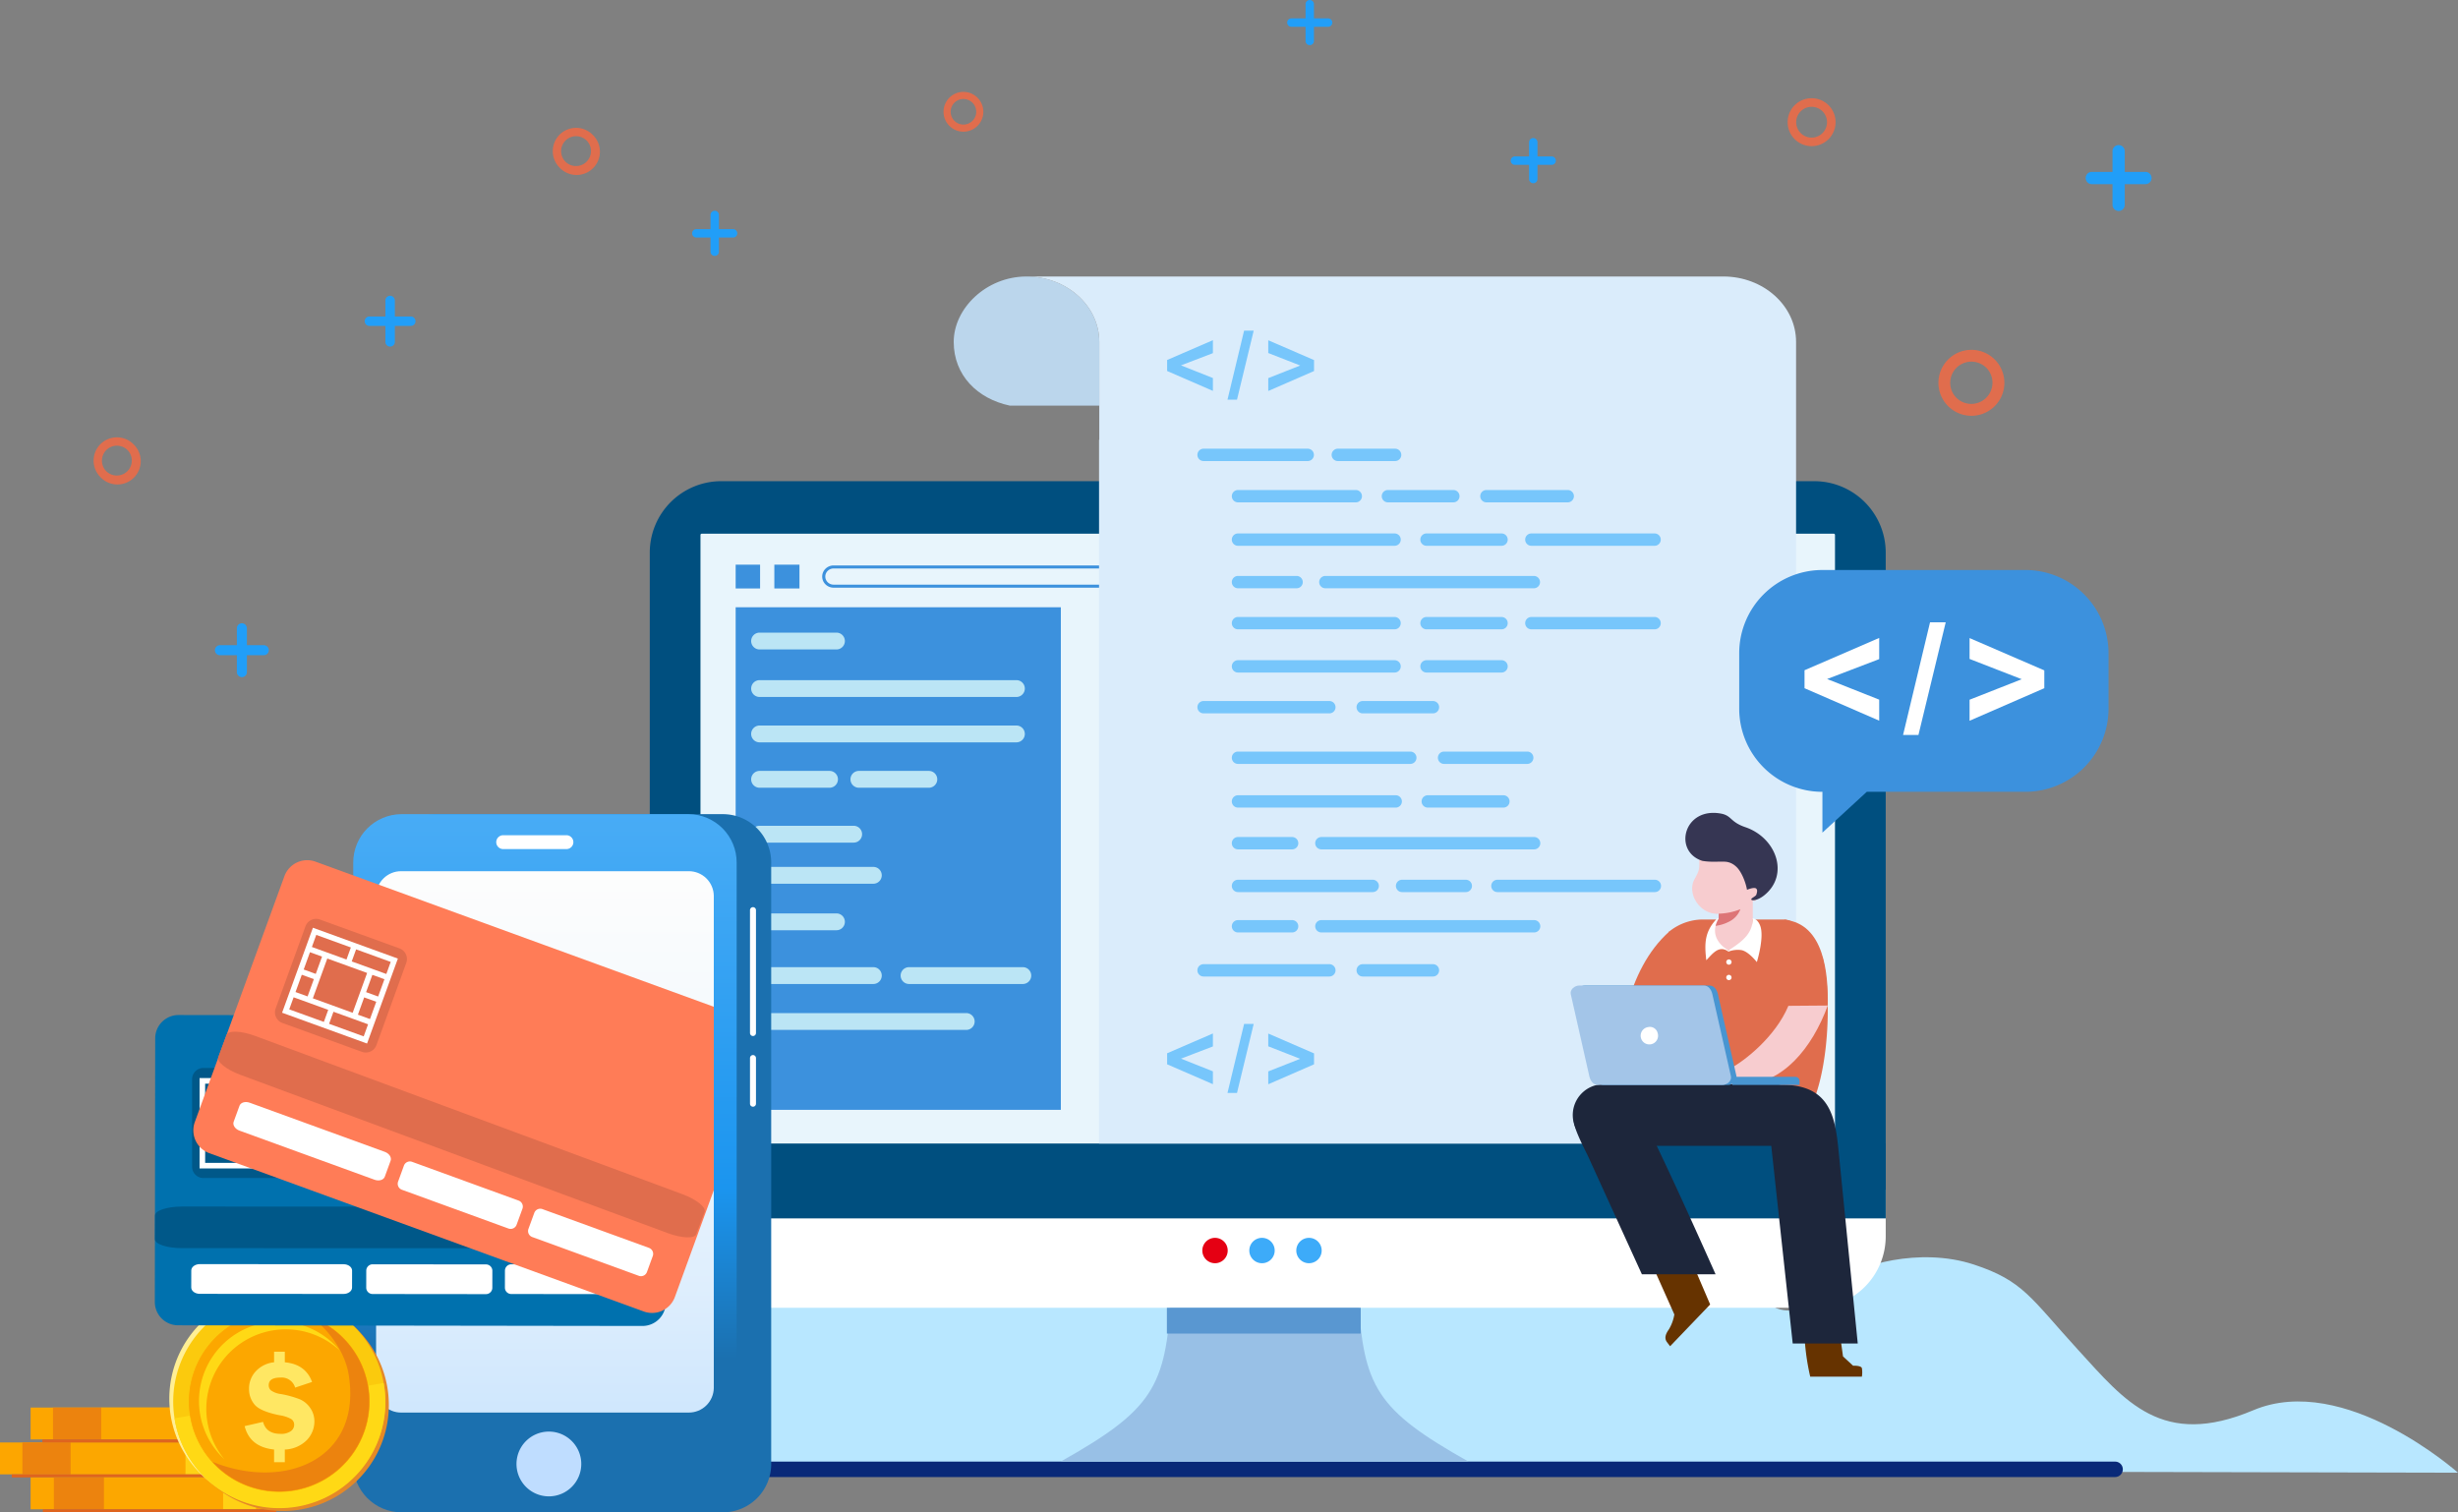 <svg xmlns="http://www.w3.org/2000/svg" xmlns:xlink="http://www.w3.org/1999/xlink" width="701.12" height="431.42" viewBox="0 0 701.12 431.42">
  <rect x="0" y="0" width="701.12" height="431.42" fill="#808080" stroke="none"/>
  <defs>
    <clipPath id="clip-path">
      <path id="Path_1750" data-name="Path 1750" d="M770.238,500.825h82.026a13.783,13.783,0,0,1,13.67,13.814V686.174a13.783,13.783,0,0,1-13.67,13.815H770.238a13.783,13.783,0,0,1-13.67-13.815V514.639a13.782,13.782,0,0,1,13.67-13.814" transform="translate(-756.568 -500.825)" fill="none" clip-rule="evenodd"/>
    </clipPath>
    <linearGradient id="linear-gradient" x1="0.5" y1="0.779" x2="0.5" y2="-0.137" gradientUnits="objectBoundingBox">
      <stop offset="0" stop-color="#1b70af"/>
      <stop offset="0.267" stop-color="#1b95ef"/>
      <stop offset="0.828" stop-color="#47abf5"/>
      <stop offset="1" stop-color="#45b1ff"/>
    </linearGradient>
    <clipPath id="clip-path-2">
      <path id="Path_1751" data-name="Path 1751" d="M787.172,559.36a7.123,7.123,0,0,0-7.151,7.016V706.783a7.122,7.122,0,0,0,7.151,7.017H869.2a7.123,7.123,0,0,0,7.152-7.017V566.376a7.122,7.122,0,0,0-7.152-7.016Z" transform="translate(-780.021 -559.36)" fill="none" clip-rule="evenodd"/>
    </clipPath>
    <linearGradient id="linear-gradient-2" x1="0.5" y1="1.473" x2="0.5" gradientUnits="objectBoundingBox">
      <stop offset="0" stop-color="#b1d8ff"/>
      <stop offset="0.085" stop-color="#b9dcfe"/>
      <stop offset="0.478" stop-color="#deeefd"/>
      <stop offset="0.797" stop-color="#f4f9fd"/>
      <stop offset="1" stop-color="#fdfdfd"/>
    </linearGradient>
  </defs>
  <g id="Group_637" data-name="Group 637" transform="translate(-13574.332 -7242.147)">
    <g id="Group_630" data-name="Group 630" transform="translate(13590.026 7321.021)">
      <path id="Path_1671" data-name="Path 1671" d="M878.052,1136.8s-32.326-28.805-58.371-17.824-36.56-2.516-50.049-17.281-15.568-19.652-29.723-24.292c-15.557-5.1-33.249.366-37.927,4.355s-17.315,18.058-26.347-.947-5.836-14.837-19.591-10.23c-8.24,2.758-37.21,17.64-51.475-2.708-6.329-9.028-17.941-21.709-31.975-19.842s-19.092,6.455-27.191,10.814-19.538-.312-26.693-4.359c-9.9-5.6-26.05-13.85-36.049-4.358-14.918,14.161-15.2,21.014-39.674,9.133-9.165-4.448-23.055-6.022-38.013,5.6-21.669,16.839-25.345,26.379-62.8,22.209-49.732-5.535-41.244,34.011-63.569,32.266-16.938-1.323-39.914,3.748-49.661,17.432-.811-1.589,649.11.031,649.11.031" transform="translate(-192.627 -795.556)" fill="#b8e7ff" fill-rule="evenodd"/>
      <path id="Path_1672" data-name="Path 1672" d="M414.8,1244.025H915.64a2.2,2.2,0,0,1,2.2,2.2h0a2.2,2.2,0,0,1-2.2,2.2H414.8a2.2,2.2,0,0,1-2.2-2.2h0a2.2,2.2,0,0,1,2.2-2.2" transform="translate(-328.02 -905.943)" fill="#092978" fill-rule="evenodd"/>
      <path id="Path_1673" data-name="Path 1673" d="M624.886,612.876H936.774A20.386,20.386,0,0,1,957.1,633.2V814.993H604.558V633.2a20.386,20.386,0,0,1,20.328-20.326" transform="translate(-434.911 -554.48)" fill="#004f7f" fill-rule="evenodd"/>
      <path id="Path_1674" data-name="Path 1674" d="M637.553,646.685h322.9a.356.356,0,0,1,.356.354V852.169a.357.357,0,0,1-.356.355h-322.9a.356.356,0,0,1-.355-.355V647.039a.355.355,0,0,1,.355-.354" transform="translate(-453.087 -573.307)" fill="#e8f5fc" fill-rule="evenodd"/>
      <path id="Path_1675" data-name="Path 1675" d="M900.479,1134.906c-1.432,25.886-5.22,32.432-31.47,47.184H985.375c-26.251-14.751-30.039-21.3-31.47-47.184l-26.713-2.1Z" transform="translate(-582.174 -844.007)" fill="#98c0e6" fill-rule="evenodd"/>
      <path id="Path_1676" data-name="Path 1676" d="M957.1,1068.979v13.359a20.387,20.387,0,0,1-20.327,20.327H624.885a20.387,20.387,0,0,1-20.327-20.327v-13.359Z" transform="translate(-434.911 -808.466)" fill="#fff" fill-rule="evenodd"/>
      <path id="Path_1748" data-name="Path 1748" d="M0,0H352.543V21.356H0Z" transform="translate(169.647 247.341)" fill="#004f7f"/>
      <path id="Path_1677" data-name="Path 1677" d="M963.848,1099.97a3.62,3.62,0,1,1-3.62,3.62,3.62,3.62,0,0,1,3.62-3.62" transform="translate(-632.97 -825.724)" fill="#e50013" fill-rule="evenodd"/>
      <path id="Path_1678" data-name="Path 1678" d="M994.092,1099.97a3.62,3.62,0,1,1-3.62,3.62,3.62,3.62,0,0,1,3.62-3.62" transform="translate(-649.812 -825.724)" fill="#3dabf9" fill-rule="evenodd"/>
      <path id="Path_1679" data-name="Path 1679" d="M1024.334,1099.97a3.62,3.62,0,1,1-3.621,3.62,3.62,3.62,0,0,1,3.621-3.62" transform="translate(-666.652 -825.724)" fill="#3dabf9" fill-rule="evenodd"/>
      <rect id="Rectangle_702" data-name="Rectangle 702" width="92.756" height="143.368" transform="translate(194.146 94.36)" fill="#3c91dd"/>
      <path id="Path_1680" data-name="Path 1680" d="M672.225,955.28H731.17a2.4,2.4,0,1,1,0,4.8H672.225a2.4,2.4,0,0,1,0-4.8" transform="translate(-471.257 -745.152)" fill="#bbe5f5" fill-rule="evenodd"/>
      <path id="Path_1681" data-name="Path 1681" d="M672.225,710.364h21.931a2.4,2.4,0,1,1,0,4.8H672.225a2.4,2.4,0,0,1,0-4.8" transform="translate(-471.257 -608.768)" fill="#bbe5f5" fill-rule="evenodd"/>
      <path id="Path_1682" data-name="Path 1682" d="M672.225,740.953h73.259a2.4,2.4,0,1,1,0,4.8H672.225a2.4,2.4,0,0,1,0-4.8" transform="translate(-471.257 -625.802)" fill="#bbe5f5" fill-rule="evenodd"/>
      <path id="Path_1683" data-name="Path 1683" d="M672.225,770.167h73.259a2.4,2.4,0,1,1,0,4.8H672.225a2.4,2.4,0,1,1,0-4.8" transform="translate(-471.257 -642.07)" fill="#bbe5f5" fill-rule="evenodd"/>
      <path id="Path_1684" data-name="Path 1684" d="M672.225,799.38h19.952a2.4,2.4,0,1,1,0,4.8H672.225a2.4,2.4,0,0,1,0-4.8" transform="translate(-471.257 -658.337)" fill="#bbe5f5" fill-rule="evenodd"/>
      <path id="Path_1685" data-name="Path 1685" d="M736.153,799.38h19.952a2.4,2.4,0,0,1,0,4.8H736.153a2.4,2.4,0,0,1,0-4.8" transform="translate(-506.856 -658.337)" fill="#bbe5f5" fill-rule="evenodd"/>
      <path id="Path_1686" data-name="Path 1686" d="M672.225,834.709h26.841a2.4,2.4,0,0,1,0,4.8H672.225a2.4,2.4,0,0,1,0-4.8" transform="translate(-471.257 -678.011)" fill="#bbe5f5" fill-rule="evenodd"/>
      <path id="Path_1688" data-name="Path 1688" d="M672.225,861.175h32.451a2.4,2.4,0,1,1,0,4.8H672.225a2.4,2.4,0,0,1,0-4.8" transform="translate(-471.257 -692.748)" fill="#bbe5f5" fill-rule="evenodd"/>
      <path id="Path_1690" data-name="Path 1690" d="M672.225,891.118h21.931a2.4,2.4,0,1,1,0,4.8H672.225a2.4,2.4,0,0,1,0-4.8" transform="translate(-471.257 -709.423)" fill="#bbe5f5" fill-rule="evenodd"/>
      <path id="Path_1691" data-name="Path 1691" d="M672.225,925.722h32.451a2.4,2.4,0,1,1,0,4.8H672.225a2.4,2.4,0,1,1,0-4.8" transform="translate(-471.257 -728.692)" fill="#bbe5f5" fill-rule="evenodd"/>
      <path id="Path_1692" data-name="Path 1692" d="M768.438,925.722h32.451a2.4,2.4,0,1,1,0,4.8H768.438a2.4,2.4,0,1,1,0-4.8" transform="translate(-524.834 -728.692)" fill="#bbe5f5" fill-rule="evenodd"/>
      <path id="Path_1693" data-name="Path 1693" d="M977.853,667.982H718.79a2.373,2.373,0,0,0-1.665.678,2.257,2.257,0,0,0,0,3.257,2.373,2.373,0,0,0,1.665.679H977.853a2.375,2.375,0,0,0,1.665-.679,2.258,2.258,0,0,0,0-3.257,2.376,2.376,0,0,0-1.665-.678m-259.063-.864H977.853a3.275,3.275,0,0,1,2.29.931,3.112,3.112,0,0,1,0,4.48,3.274,3.274,0,0,1-2.29.931H718.79a3.272,3.272,0,0,1-2.291-.931,3.112,3.112,0,0,1,0-4.48A3.274,3.274,0,0,1,718.79,667.118Z" transform="translate(-496.717 -584.686)" fill="#3c91dd"/>
      <rect id="Rectangle_703" data-name="Rectangle 703" width="7.168" height="6.788" transform="translate(205.179 82.21)" fill="#3c91dd"/>
      <rect id="Rectangle_704" data-name="Rectangle 704" width="6.969" height="6.788" transform="translate(194.146 82.21)" fill="#3c91dd"/>
      <rect id="Rectangle_705" data-name="Rectangle 705" width="55.293" height="7.362" transform="translate(317.149 294.199)" fill="#5997d1"/>
      <path id="Path_1694" data-name="Path 1694" d="M820.964,481.1c-11.467,0-20.761,9.094-20.761,18.663s6.822,16.228,15.985,18.168h25.537V499.762c0-10.307-9.294-18.663-20.761-18.663" transform="translate(-543.859 -481.099)" fill="#bbd6ec" fill-rule="evenodd"/>
      <path id="Path_1695" data-name="Path 1695" d="M846.575,481.1h0Zm20.973,46.591h-.072V728.44H1066.3V499.762c0-10.308-9.295-18.663-20.761-18.663H846.787c11.467,0,20.76,8.355,20.76,18.663Z" transform="translate(-569.681 -481.099)" fill="#daecfb" fill-rule="evenodd"/>
      <path id="Path_1700" data-name="Path 1700" d="M966.419,533.182v-3.669l9.11-3.6-9.11-3.559v-3.643l13.058,5.656v3.121Zm-11.63,2.474,4.734-19.681h2.739l-4.76,19.681Zm-4.162-2.5-13.058-5.674V524.34l13.058-5.651v3.7l-9.108,3.484,9.108,3.617Z" transform="translate(-620.353 -500.52)" fill="#77c6fb" fill-rule="evenodd"/>
      <path id="Path_1701" data-name="Path 1701" d="M958.818,591.966h29.712a1.76,1.76,0,0,1,0,3.521H958.818a1.76,1.76,0,0,1,0-3.521" transform="translate(-631.205 -542.837)" fill="#77c6fb" fill-rule="evenodd"/>
      <path id="Path_1702" data-name="Path 1702" d="M1045.226,591.966h16.344a1.76,1.76,0,0,1,0,3.521h-16.344a1.76,1.76,0,0,1,0-3.521" transform="translate(-679.322 -542.837)" fill="#77c6fb" fill-rule="evenodd"/>
      <path id="Path_1703" data-name="Path 1703" d="M980.974,618.557h33.6a1.76,1.76,0,0,1,0,3.521h-33.6a1.76,1.76,0,0,1,0-3.521" transform="translate(-643.543 -557.644)" fill="#77c6fb" fill-rule="evenodd"/>
      <path id="Path_1704" data-name="Path 1704" d="M1077.481,618.557h18.664a1.76,1.76,0,1,1,0,3.521h-18.664a1.76,1.76,0,0,1,0-3.521" transform="translate(-697.284 -557.644)" fill="#77c6fb" fill-rule="evenodd"/>
      <path id="Path_1705" data-name="Path 1705" d="M1140.882,618.557h23.195a1.76,1.76,0,1,1,0,3.521h-23.195a1.76,1.76,0,0,1,0-3.521" transform="translate(-732.589 -557.644)" fill="#77c6fb" fill-rule="evenodd"/>
      <path id="Path_1706" data-name="Path 1706" d="M980.974,646.517h44.665a1.76,1.76,0,0,1,0,3.521H980.974a1.76,1.76,0,0,1,0-3.521" transform="translate(-643.543 -573.214)" fill="#77c6fb" fill-rule="evenodd"/>
      <path id="Path_1707" data-name="Path 1707" d="M1102.321,646.517h21.4a1.76,1.76,0,0,1,0,3.521h-21.4a1.76,1.76,0,0,1,0-3.521" transform="translate(-711.116 -573.214)" fill="#77c6fb" fill-rule="evenodd"/>
      <path id="Path_1708" data-name="Path 1708" d="M1169.812,646.517h35.148a1.76,1.76,0,1,1,0,3.521h-35.148a1.76,1.76,0,0,1,0-3.521" transform="translate(-748.699 -573.214)" fill="#77c6fb" fill-rule="evenodd"/>
      <path id="Path_1709" data-name="Path 1709" d="M980.974,673.872h16.72a1.76,1.76,0,1,1,0,3.52h-16.72a1.76,1.76,0,1,1,0-3.52" transform="translate(-643.543 -588.447)" fill="#77c6fb" fill-rule="evenodd"/>
      <path id="Path_1710" data-name="Path 1710" d="M1037.216,673.872h59.467a1.76,1.76,0,0,1,0,3.52h-59.467a1.76,1.76,0,1,1,0-3.52" transform="translate(-674.861 -588.447)" fill="#77c6fb" fill-rule="evenodd"/>
      <path id="Path_1711" data-name="Path 1711" d="M980.974,700.3h44.665a1.76,1.76,0,0,1,0,3.52H980.974a1.76,1.76,0,1,1,0-3.52" transform="translate(-643.543 -603.166)" fill="#77c6fb" fill-rule="evenodd"/>
      <path id="Path_1712" data-name="Path 1712" d="M1102.321,700.3h21.4a1.76,1.76,0,0,1,0,3.52h-21.4a1.76,1.76,0,0,1,0-3.52" transform="translate(-711.116 -603.166)" fill="#77c6fb" fill-rule="evenodd"/>
      <path id="Path_1713" data-name="Path 1713" d="M1169.812,700.3h35.148a1.76,1.76,0,1,1,0,3.52h-35.148a1.76,1.76,0,1,1,0-3.52" transform="translate(-748.699 -603.166)" fill="#77c6fb" fill-rule="evenodd"/>
      <path id="Path_1714" data-name="Path 1714" d="M980.974,728.114h44.665a1.76,1.76,0,0,1,0,3.52H980.974a1.76,1.76,0,1,1,0-3.52" transform="translate(-643.543 -618.652)" fill="#77c6fb" fill-rule="evenodd"/>
      <path id="Path_1715" data-name="Path 1715" d="M1102.321,728.114h21.4a1.76,1.76,0,0,1,0,3.52h-21.4a1.76,1.76,0,0,1,0-3.52" transform="translate(-711.116 -618.652)" fill="#77c6fb" fill-rule="evenodd"/>
      <path id="Path_1716" data-name="Path 1716" d="M958.818,754.393H994.7a1.76,1.76,0,1,1,0,3.52H958.818a1.76,1.76,0,0,1,0-3.52" transform="translate(-631.205 -633.286)" fill="#77c6fb" fill-rule="evenodd"/>
      <path id="Path_1717" data-name="Path 1717" d="M1061.272,754.393H1081.3a1.76,1.76,0,0,1,0,3.52h-20.032a1.76,1.76,0,0,1,0-3.52" transform="translate(-688.258 -633.286)" fill="#77c6fb" fill-rule="evenodd"/>
      <path id="Path_1718" data-name="Path 1718" d="M980.974,786.935h49.151a1.76,1.76,0,0,1,0,3.52H980.974a1.76,1.76,0,1,1,0-3.52" transform="translate(-643.543 -651.407)" fill="#77c6fb" fill-rule="evenodd"/>
      <path id="Path_1719" data-name="Path 1719" d="M1113.619,786.935h23.722a1.76,1.76,0,1,1,0,3.52h-23.722a1.76,1.76,0,1,1,0-3.52" transform="translate(-717.407 -651.407)" fill="#77c6fb" fill-rule="evenodd"/>
      <path id="Path_1720" data-name="Path 1720" d="M980.974,815.052h44.989a1.76,1.76,0,0,1,0,3.52H980.974a1.76,1.76,0,1,1,0-3.52" transform="translate(-643.543 -667.064)" fill="#77c6fb" fill-rule="evenodd"/>
      <path id="Path_1721" data-name="Path 1721" d="M1103.137,815.052h21.571a1.76,1.76,0,1,1,0,3.52h-21.571a1.76,1.76,0,0,1,0-3.52" transform="translate(-711.571 -667.064)" fill="#77c6fb" fill-rule="evenodd"/>
      <path id="Path_1722" data-name="Path 1722" d="M980.974,841.944h15.44a1.761,1.761,0,0,1,0,3.522h-15.44a1.761,1.761,0,0,1,0-3.522" transform="translate(-643.543 -682.04)" fill="#77c6fb" fill-rule="evenodd"/>
      <path id="Path_1723" data-name="Path 1723" d="M1034.649,841.944h60.683a1.761,1.761,0,0,1,0,3.522h-60.683a1.761,1.761,0,0,1,0-3.522" transform="translate(-673.432 -682.04)" fill="#77c6fb" fill-rule="evenodd"/>
      <path id="Path_1724" data-name="Path 1724" d="M980.975,869.45H1019.4a1.76,1.76,0,1,1,0,3.521H980.975a1.76,1.76,0,1,1,0-3.521" transform="translate(-643.543 -697.357)" fill="#77c6fb" fill-rule="evenodd"/>
      <path id="Path_1725" data-name="Path 1725" d="M1086.6,869.45h18.174a1.76,1.76,0,1,1,0,3.521H1086.6a1.76,1.76,0,1,1,0-3.521" transform="translate(-702.363 -697.357)" fill="#77c6fb" fill-rule="evenodd"/>
      <path id="Path_1726" data-name="Path 1726" d="M1147.959,869.45h44.91a1.76,1.76,0,0,1,0,3.521h-44.91a1.76,1.76,0,0,1,0-3.521" transform="translate(-736.53 -697.357)" fill="#77c6fb" fill-rule="evenodd"/>
      <path id="Path_1727" data-name="Path 1727" d="M980.974,895.425h15.44a1.76,1.76,0,0,1,0,3.521h-15.44a1.76,1.76,0,0,1,0-3.521" transform="translate(-643.543 -711.821)" fill="#77c6fb" fill-rule="evenodd"/>
      <path id="Path_1728" data-name="Path 1728" d="M1034.649,895.425h60.683a1.76,1.76,0,1,1,0,3.521h-60.683a1.76,1.76,0,1,1,0-3.521" transform="translate(-673.432 -711.821)" fill="#77c6fb" fill-rule="evenodd"/>
      <path id="Path_1729" data-name="Path 1729" d="M958.818,923.8H994.7a1.76,1.76,0,1,1,0,3.52H958.818a1.76,1.76,0,0,1,0-3.52" transform="translate(-631.205 -727.625)" fill="#77c6fb" fill-rule="evenodd"/>
      <path id="Path_1730" data-name="Path 1730" d="M1061.272,923.8H1081.3a1.76,1.76,0,0,1,0,3.52h-20.032a1.76,1.76,0,0,1,0-3.52" transform="translate(-688.258 -727.625)" fill="#77c6fb" fill-rule="evenodd"/>
      <path id="Path_1731" data-name="Path 1731" d="M966.419,979.483v-3.669l9.11-3.594-9.11-3.56v-3.643l13.058,5.657v3.12Zm-11.63,2.474,4.734-19.68h2.739l-4.76,19.68Zm-4.162-2.5-13.058-5.673v-3.142l13.058-5.651v3.7l-9.108,3.485,9.108,3.617Z" transform="translate(-620.353 -749.048)" fill="#77c6fb" fill-rule="evenodd"/>
      <g id="Group_639" data-name="Group 639" transform="translate(-9 -33.077)">
        <path id="Path_1696" data-name="Path 1696" d="M1327.656,744.691h57.871a23.737,23.737,0,0,1,23.738,23.735v15.808a23.735,23.735,0,0,1-23.738,23.733h-45.217l-12.654,11.643V807.968a23.734,23.734,0,0,1-23.736-23.733V768.426a23.736,23.736,0,0,1,23.736-23.735" transform="translate(-814.522 -627.883)" fill="#3c91dd" fill-rule="evenodd"/>
        <g id="Group_627" data-name="Group 627" transform="translate(508.033 136.187)">
          <path id="Path_1697" data-name="Path 1697" d="M1358.666,803.08l-21.3-9.26v-5.127l21.3-9.217v6.039l-14.854,5.679,14.854,5.889Z" transform="translate(-1337.37 -779.476)" fill="#fff"/>
        </g>
        <g id="Group_628" data-name="Group 628" transform="translate(536.138 131.736)">
          <path id="Path_1698" data-name="Path 1698" d="M1387.816,803.611l7.692-32.124h4.471l-7.776,32.124Z" transform="translate(-1387.816 -771.487)" fill="#fff"/>
        </g>
        <g id="Group_629" data-name="Group 629" transform="translate(555.107 136.229)">
          <path id="Path_1699" data-name="Path 1699" d="M1421.866,803.135v-6l14.875-5.849-14.875-5.784v-5.953l21.317,9.217v5.084Z" transform="translate(-1421.866 -779.552)" fill="#fff"/>
        </g>
        <g id="Group_638" data-name="Group 638" transform="translate(441.314 186.088)">
          <path id="Path_1732" data-name="Path 1732" d="M1277.659,923.649h23.165c2.891,0,10.01,5.474,11.26,12.612h0c2.355,11.483,1.308,36.754-6.827,45.765l-9.22-.12-28.247-7V927.221a15.387,15.387,0,0,1,9.868-3.572" transform="translate(-1239.835 -893.23)" fill="#e06d4d" fill-rule="evenodd"/>
          <path id="Path_1733" data-name="Path 1733" d="M1327.083,923.785c11.438,1.124,12.5,15.5,12.354,24.468h-12.348Z" transform="translate(-1266.095 -893.29)" fill="#e06d4d" fill-rule="evenodd"/>
          <path id="Path_1734" data-name="Path 1734" d="M1305.827,967.791l11.232-.088c-4.433,12.133-12.909,22.449-24.149,22.449h-16.355s3.477-4.456,8.059-4.828,4.762.259,4.762.259c3.832-2.019,12.693-8.844,16.452-17.791" transform="translate(-1243.716 -912.741)" fill="#f7cccf" fill-rule="evenodd"/>
          <path id="Path_1735" data-name="Path 1735" d="M1347.162,1132.9l1.12,8.057,2.879,2.664s2.243-.107,2.5.674a7.214,7.214,0,0,1,0,2.444h-14.733a66.812,66.812,0,0,1-1.7-13.377Z" transform="translate(-1270.59 -985.905)" fill="#630"/>
          <path id="Path_1736" data-name="Path 1736" d="M1227.666,1008h48.945a8.75,8.75,0,0,1,1.625.153h0c13.662-.071,15.359,8.775,16.32,18.416l5.512,55.389h-18.55l-6.118-56.376h-47.737a8.791,8.791,0,1,1,0-17.581" transform="translate(-1218.171 -930.587)" fill="#1d263b" fill-rule="evenodd"/>
          <path id="Path_1737" data-name="Path 1737" d="M1258.648,1097.456l6.721,15.047a12.142,12.142,0,0,1-1.569,4.275c-1.126,1.551-1.233,2.686-.529,3.62s.894,1.167.894,1.167l11.418-11.914-5.989-13.994Z" transform="translate(-1235.786 -969.41)" fill="#630"/>
          <path id="Path_1738" data-name="Path 1738" d="M1232.468,1011.57a12.058,12.058,0,0,1,4.857,4.346c4.022,6.109,22.307,47.312,22.307,47.312l-21.019,0-15.309-33.57c-.636-1.4-3.793-7.22-4.084-9.869-.939-8.531,6.146-11.475,13.248-8.216" transform="translate(-1218.286 -931.595)" fill="#1d263b" fill-rule="evenodd"/>
          <path id="Path_1739" data-name="Path 1739" d="M1280.545,897.019c-2.421,4.323,1.738,10.349,6.855,9.912l-.008,1.372-2.79,3.978,2.749,4.089,2.861,1.041,6.913-1.779V903.18c.251-.079.262.375.776.061a5.76,5.76,0,0,0,1.445-3.822c-.207-1.192-1.737-1.876-1.737-1.876h0c1.437-3.538,2.575-4.1-1.128-6.064s-11.176-1.82-11.176-1.82l-3.391,1.137c-.147,3.29.31,3.226-1.369,6.222" transform="translate(-1245.17 -878.175)" fill="#f7cccf" fill-rule="evenodd"/>
          <path id="Path_1740" data-name="Path 1740" d="M1291.447,919.667a6.178,6.178,0,0,0,.75-.018,17.559,17.559,0,0,0,6.2-1.276,6.534,6.534,0,0,1-3.39,3.628,11.228,11.228,0,0,1-4.336,1.184l1.519-2.164.007-1.372Z" transform="translate(-1249.968 -890.893)" fill="#dd7577" fill-rule="evenodd"/>
          <path id="Path_1741" data-name="Path 1741" d="M1281.228,882.747c2.858.476,5.167.065,6.916.277a5,5,0,0,1,2.519,1.2c1.638,1.325,2.911,4.6,3.278,6.765,0,0,1.917-.8,2.542-.4s.231,1.353.138,1.749-.979.822-1.263,1.069c-.85.734,1.156,1.048,3.521-.859,7.2-5.813,3.488-16.391-5.417-19.422-4.326-1.472-3.817-3.214-6.8-3.844-10.814-2.108-13.9,10.795-5.437,13.468" transform="translate(-1243.634 -869.047)" fill="#363653" fill-rule="evenodd"/>
          <path id="Path_1742" data-name="Path 1742" d="M1258.542,929.7c-6.294,5.611-9.949,13.363-12.186,21.492,4.123-.268,8.434-.251,12.52-.382Z" transform="translate(-1230.341 -895.911)" fill="#e06d4d" fill-rule="evenodd"/>
          <path id="Path_1743" data-name="Path 1743" d="M1293.31,939.2a.757.757,0,1,1-.759.758.757.757,0,0,1,.759-.758m0-4.4a.757.757,0,1,1-.759.757A.757.757,0,0,1,1293.31,934.8Zm-2.924-11.682c-2.626,4.485.238,7.67,2.821,9.11,3.641-2.363,6.913-4.666,6.913-9.11,0,0,1.255-.023,2.071,1.97,1.345,3.229-.91,10.478-.91,10.478s-2.528-3.271-4.63-3.448a7.406,7.406,0,0,0-3.468.459c-2.69-1.973-4.521.584-6.321,2.459-.567-4.782-.494-8.218,3.083-11.917Z" transform="translate(-1248.164 -892.995)" fill="#fff" fill-rule="evenodd"/>
          <path id="Path_1744" data-name="Path 1744" d="M1258.405,957.445h-35.42c-1.366,0-2.784,1.151-2.484,2.484l5.293,23.41c.3,1.332,1.117,2.484,2.483,2.484H1263.7c1.365,0,2.785-1.152,2.482-2.484l-5.292-23.41c-.3-1.333-1.118-2.484-2.484-2.484" transform="translate(-1218.873 -908.198)" fill="#4895d1" fill-rule="evenodd"/>
          <path id="Path_1745" data-name="Path 1745" d="M1255.555,957.445h-35.419c-1.366,0-2.785,1.151-2.484,2.484l5.293,23.41c.3,1.332,1.118,2.484,2.484,2.484h35.42c1.366,0,2.785-1.152,2.484-2.484l-5.293-23.41c-.3-1.333-1.118-2.484-2.484-2.484" transform="translate(-1217.611 -908.198)" fill="#a3c5e8" fill-rule="evenodd"/>
          <path id="Path_1746" data-name="Path 1746" d="M1256.283,978.673a2.484,2.484,0,1,0,2.685,1.7,2.266,2.266,0,0,0-2.685-1.7" transform="translate(-1234.149 -917.563)" fill="#fff" fill-rule="evenodd"/>
          <path id="Path_1747" data-name="Path 1747" d="M1318.4,1004.219H1300.41v2.319h19.146v-1.16a1.163,1.163,0,0,0-1.161-1.159" transform="translate(-1254.282 -928.913)" fill="#4895d1" fill-rule="evenodd"/>
        </g>
      </g>
    </g>
    <g id="Group_636" data-name="Group 636" transform="translate(13574.332 7474.403)">
      <g id="Group_635" data-name="Group 635" transform="translate(0)">
        <path id="Path_1749" data-name="Path 1749" d="M805.691,500.825h82.026a13.783,13.783,0,0,1,13.671,13.814V686.174a13.784,13.784,0,0,1-13.671,13.815H805.691a13.783,13.783,0,0,1-13.67-13.815V514.639a13.783,13.783,0,0,1,13.67-13.814" transform="translate(-681.41 -500.825)" fill="#1b70af" fill-rule="evenodd"/>
        <g id="Group_632" data-name="Group 632" transform="translate(100.757 0)">
          <g id="Group_631" data-name="Group 631" clip-path="url(#clip-path)">
            <rect id="Rectangle_706" data-name="Rectangle 706" width="109.367" height="199.164" transform="translate(0 0)" fill="url(#linear-gradient)"/>
          </g>
        </g>
        <g id="Group_634" data-name="Group 634" transform="translate(107.275 16.27)">
          <g id="Group_633" data-name="Group 633" transform="translate(0 0)" clip-path="url(#clip-path-2)">
            <rect id="Rectangle_707" data-name="Rectangle 707" width="96.33" height="154.44" transform="translate(0 0)" fill="url(#linear-gradient-2)"/>
          </g>
        </g>
        <path id="Path_1752" data-name="Path 1752" d="M1164.588,596.265h0a.855.855,0,0,0-.853.853v35.057a.855.855,0,0,0,.853.853h0a.856.856,0,0,0,.853-.853V597.118a.856.856,0,0,0-.853-.853" transform="translate(-949.806 -569.737)" fill="#fff" fill-rule="evenodd"/>
        <path id="Path_1753" data-name="Path 1753" d="M1164.588,748.066h0a.855.855,0,0,0-.853.853v13.03a.855.855,0,0,0,.853.853h0a.856.856,0,0,0,.853-.853v-13.03a.856.856,0,0,0-.853-.853" transform="translate(-949.806 -679.345)" fill="#fff" fill-rule="evenodd"/>
        <rect id="Rectangle_708" data-name="Rectangle 708" width="70.923" height="9.095" transform="translate(0 179.24)" fill="#fda600"/>
        <rect id="Rectangle_709" data-name="Rectangle 709" width="8.987" height="9.095" transform="translate(61.935 179.24)" fill="#fda600"/>
        <rect id="Rectangle_710" data-name="Rectangle 710" width="9.095" height="9.095" transform="translate(52.84 179.24)" fill="#ffd115"/>
        <rect id="Rectangle_711" data-name="Rectangle 711" width="32.7" height="9.095" transform="translate(20.14 179.24)" fill="#fca700"/>
        <rect id="Rectangle_712" data-name="Rectangle 712" width="13.752" height="9.095" transform="translate(6.388 179.24)" fill="#ec830e"/>
        <rect id="Rectangle_713" data-name="Rectangle 713" width="64.101" height="0.866" transform="translate(3.358 188.335)" fill="#df641e"/>
        <rect id="Rectangle_714" data-name="Rectangle 714" width="73.642" height="9.095" transform="translate(8.732 189.202)" fill="#fda600"/>
        <rect id="Rectangle_715" data-name="Rectangle 715" width="9.332" height="9.095" transform="translate(73.042 189.202)" fill="#fda600"/>
        <rect id="Rectangle_716" data-name="Rectangle 716" width="9.444" height="9.095" transform="translate(63.598 189.202)" fill="#ffd115"/>
        <rect id="Rectangle_717" data-name="Rectangle 717" width="33.954" height="9.095" transform="translate(29.644 189.202)" fill="#fca700"/>
        <rect id="Rectangle_718" data-name="Rectangle 718" width="14.279" height="9.095" transform="translate(15.365 189.202)" fill="#ec830e"/>
        <rect id="Rectangle_719" data-name="Rectangle 719" width="66.559" height="0.867" transform="translate(12.219 198.297)" fill="#df641e"/>
        <rect id="Rectangle_720" data-name="Rectangle 720" width="70.923" height="9.095" transform="translate(8.732 169.278)" fill="#fda600"/>
        <rect id="Rectangle_721" data-name="Rectangle 721" width="8.987" height="9.095" transform="translate(70.667 169.278)" fill="#fda600"/>
        <rect id="Rectangle_722" data-name="Rectangle 722" width="9.095" height="9.095" transform="translate(61.572 169.278)" fill="#ffd115"/>
        <rect id="Rectangle_723" data-name="Rectangle 723" width="32.7" height="9.095" transform="translate(28.871 169.278)" fill="#fca700"/>
        <rect id="Rectangle_724" data-name="Rectangle 724" width="13.752" height="9.095" transform="translate(15.12 169.278)" fill="#ec830e"/>
        <rect id="Rectangle_725" data-name="Rectangle 725" width="64.101" height="0.867" transform="translate(12.09 178.373)" fill="#df641e"/>
        <path id="Path_1754" data-name="Path 1754" d="M575.875,1033.62a30.247,30.247,0,1,1,34.854,24.8,30.246,30.246,0,0,1-34.854-24.8" transform="translate(-525.035 -860.055)" fill="#e58927"/>
        <path id="Path_1755" data-name="Path 1755" d="M568.232,1027.086a30.246,30.246,0,1,1,34.854,24.8,30.246,30.246,0,0,1-34.854-24.8" transform="translate(-519.516 -855.337)" fill="#ffef95"/>
        <path id="Path_1756" data-name="Path 1756" d="M572.24,1030.105a30.247,30.247,0,1,1,34.855,24.8,30.247,30.247,0,0,1-34.855-24.8" transform="translate(-522.41 -857.517)" fill="#fbca0d"/>
        <path id="Path_1757" data-name="Path 1757" d="M573.241,1094.957c-.014-.087-.026-.173-.04-.259l59.644-10.057c.015.085.032.172.047.258a30.247,30.247,0,1,1-59.651,10.058" transform="translate(-523.411 -922.369)" fill="#ffd915"/>
        <path id="Path_1758" data-name="Path 1758" d="M588.645,1041.236a25.67,25.67,0,1,1,29.58,21.044A25.67,25.67,0,0,1,588.645,1041.236Z" transform="translate(-534.302 -869.408)" fill="#fca700"/>
        <path id="Path_1759" data-name="Path 1759" d="M588.645,1041.236a25.67,25.67,0,1,1,29.58,21.044A25.67,25.67,0,0,1,588.645,1041.236Z" transform="translate(-534.302 -869.408)" fill="none" stroke="#fca700" stroke-miterlimit="10" stroke-width="0.216"/>
        <path id="Path_1760" data-name="Path 1760" d="M640.8,1017.9c6.022,4.867,9.324,10.958,10.171,15.978,4.078,24.184-18.012,33.473-38.807,25.061A25.672,25.672,0,1,0,640.8,1017.9" transform="translate(-551.545 -874.179)" fill="#ec830e"/>
        <path id="Path_1761" data-name="Path 1761" d="M600.7,1050.274a22.66,22.66,0,0,1,37.76-20.375,22.662,22.662,0,1,0-32.913,31.012,22.55,22.55,0,0,1-4.847-10.636" transform="translate(-541.536 -876.879)" fill="#ffd915"/>
        <path id="Path_1762" data-name="Path 1762" d="M656.575,1080.426v3.611h-3.062v-3.611q-6.909-.726-8.4-6.68l5.26-1.211q.9,3.416,4.966,3.416a4.728,4.728,0,0,0,2.931-.753,2.217,2.217,0,0,0,.975-1.805,1.92,1.92,0,0,0-.863-1.675,10.005,10.005,0,0,0-3.383-1.086q-5.466-1.119-7.046-3.023a6.794,6.794,0,0,1-1.584-4.462,7.2,7.2,0,0,1,1.989-5.109,8.208,8.208,0,0,1,5.156-2.5v-3.022h3.062v3.022q5.937.55,7.772,5.614l-4.829,1.609a3.988,3.988,0,0,0-4.161-2.865q-3.376,0-3.376,2.178a1.943,1.943,0,0,0,.635,1.479,6.289,6.289,0,0,0,2.853,1.046,28.605,28.605,0,0,1,5.45,1.518,6.946,6.946,0,0,1,2.918,2.473,6.579,6.579,0,0,1,1.178,3.821,7.686,7.686,0,0,1-2.1,5.26,9.3,9.3,0,0,1-6.34,2.755" transform="translate(-575.335 -899.173)" fill="#ffe763" fill-rule="evenodd"/>
        <path id="Path_1763" data-name="Path 1763" d="M692.174,707.19,559.7,707a6.654,6.654,0,0,0-6.645,6.626l-.106,75.24a6.654,6.654,0,0,0,6.626,6.644l132.477.187a6.655,6.655,0,0,0,6.646-6.626l.105-75.24a6.655,6.655,0,0,0-6.626-6.645" transform="translate(-508.786 -649.696)" fill="#0071ae" fill-rule="evenodd"/>
        <path id="Path_1764" data-name="Path 1764" d="M804.085,962.848l-32.348-.034a1.818,1.818,0,0,0-1.814,1.808l-.009,4.858a1.813,1.813,0,0,0,1.806,1.812l32.348.034a1.816,1.816,0,0,0,1.813-1.808l.009-4.858a1.813,1.813,0,0,0-1.807-1.812" transform="translate(-665.449 -834.404)" fill="#fff" fill-rule="evenodd"/>
        <path id="Path_1765" data-name="Path 1765" d="M633.789,962.659l-41.019-.031c-1.334,0-2.427.812-2.429,1.807l-.009,4.859c0,1,1.088,1.812,2.422,1.813l41.019.032c1.334,0,2.426-.812,2.428-1.808l.01-4.859c0-1-1.09-1.812-2.422-1.813" transform="translate(-535.781 -834.269)" fill="#fff" fill-rule="evenodd"/>
        <path id="Path_1766" data-name="Path 1766" d="M594.407,761.31h24.15a3.229,3.229,0,0,1,3.22,3.22v24.955a3.228,3.228,0,0,1-3.22,3.219h-24.15a3.228,3.228,0,0,1-3.219-3.219V764.529a3.229,3.229,0,0,1,3.219-3.22" transform="translate(-536.399 -688.908)" fill="#005889" fill-rule="evenodd"/>
        <path id="Path_1767" data-name="Path 1767" d="M623.06,792.224h-10.5v3.662h10.5Zm0-6.838H619.4v5.245h3.663Zm-3.663-6.838v5.245h3.663v-5.245Zm-15.269,6.838h-3.662v5.245h3.662Zm0-6.838h-3.662v5.245h3.662Zm1.593,0V790.63H617.8V778.547Zm-5.255,13.677v3.662h10.5v-3.662Zm10.5-18.932h-10.5v3.662h10.5Zm12.093,0h-10.5v3.662h10.5ZM598.873,771.7h25.78v25.78h-25.78Z" transform="translate(-541.948 -696.409)" fill="#fff" fill-rule="evenodd"/>
        <path id="Path_1768" data-name="Path 1768" d="M946.389,962.848l-32.348-.034a1.818,1.818,0,0,0-1.814,1.808l-.009,4.858a1.813,1.813,0,0,0,1.807,1.812l32.348.034a1.818,1.818,0,0,0,1.814-1.808l.009-4.858a1.812,1.812,0,0,0-1.807-1.812" transform="translate(-768.198 -834.404)" fill="#fff" fill-rule="evenodd"/>
        <path id="Path_1769" data-name="Path 1769" d="M898.5,756.149l-4.254-.015a7.891,7.891,0,1,0-.008,15.782l4.254.015a7.891,7.891,0,1,0,.009-15.783" transform="translate(-749.523 -685.171)" fill="#e4f5fb" fill-rule="evenodd"/>
        <path id="Path_1770" data-name="Path 1770" d="M981.342,756.149l-4.254-.015a7.891,7.891,0,1,0-.009,15.782l4.254.015a7.891,7.891,0,1,0,.009-15.783" transform="translate(-809.337 -685.171)" fill="#e4f5fb" fill-rule="evenodd"/>
        <path id="Path_1771" data-name="Path 1771" d="M690.826,903.577l-130.033-.044c-4.227,0-7.694,1.137-7.7,2.531l-.03,6.8c0,1.394,3.448,2.537,7.678,2.538l130.034.044c4.228,0,7.692-1.136,7.7-2.53l.03-6.8c.007-1.393-3.453-2.536-7.678-2.537" transform="translate(-508.872 -791.6)" fill="#005889" fill-rule="evenodd"/>
        <path id="Path_1772" data-name="Path 1772" d="M740.927,589.868l-113.614-41.4a6.929,6.929,0,0,0-8.857,4.126L592.883,622.77a6.93,6.93,0,0,0,4.126,8.858L720.965,676.8a6.931,6.931,0,0,0,8.858-4.126l11.1-30.474Z" transform="translate(-537.323 -534.924)" fill="#ff7c57" fill-rule="evenodd"/>
        <path id="Path_1773" data-name="Path 1773" d="M836.711,868.417l-30.4-11.064a1.816,1.816,0,0,0-2.321,1.081L802.327,863a1.813,1.813,0,0,0,1.081,2.319l30.4,11.065a1.817,1.817,0,0,0,2.322-1.081l1.666-4.565a1.813,1.813,0,0,0-1.08-2.32" transform="translate(-688.773 -758.177)" fill="#fff" fill-rule="evenodd"/>
        <path id="Path_1774" data-name="Path 1774" d="M676.76,810.492l-38.549-14.02c-1.253-.456-2.559-.065-2.9.87l-1.666,4.564c-.34.936.4,2.074,1.659,2.53l38.549,14.019c1.254.456,2.558.065,2.9-.87l1.666-4.564c.341-.935-.406-2.075-1.658-2.53" transform="translate(-566.996 -714.159)" fill="#fff" fill-rule="evenodd"/>
        <path id="Path_1775" data-name="Path 1775" d="M689.071,608.472l22.7,8.236a3.228,3.228,0,0,1,1.928,4.124l-8.511,23.459a3.228,3.228,0,0,1-4.124,1.928l-22.7-8.236a3.229,3.229,0,0,1-1.928-4.124l8.511-23.459a3.227,3.227,0,0,1,4.124-1.928" transform="translate(-597.813 -578.412)" fill="#e06d4d" fill-rule="evenodd"/>
        <path id="Path_1776" data-name="Path 1776" d="M708.082,644.949l-9.87-3.582-1.249,3.443,9.871,3.581Zm2.332-6.428-3.443-1.249-1.788,4.93,3.443,1.249Zm-1.111-7.678-1.789,4.93,3.443,1.249,1.789-4.93Zm-16.687,1.221-3.442-1.249-1.789,4.93,3.442,1.249Zm2.332-6.429-3.442-1.249-1.789,4.93,3.443,1.25Zm1.5.544-4.121,11.358,11.359,4.12,4.121-11.358Zm-9.605,11.063-1.249,3.443,9.871,3.581,1.249-3.443Zm16.328-14.215-9.871-3.581-1.249,3.443,9.871,3.582Zm11.368,4.125-9.871-3.582-1.25,3.442,9.871,3.582ZM692.346,617.4,716.58,626.2l-8.792,24.235-24.234-8.793Z" transform="translate(-603.091 -585.001)" fill="#fff" fill-rule="evenodd"/>
        <path id="Path_1777" data-name="Path 1777" d="M970.483,916.951l-30.4-11.064a1.816,1.816,0,0,0-2.322,1.081l-1.666,4.564a1.812,1.812,0,0,0,1.08,2.319l30.4,11.065a1.817,1.817,0,0,0,2.321-1.081l1.666-4.564a1.814,1.814,0,0,0-1.081-2.319" transform="translate(-785.362 -793.221)" fill="#fff" fill-rule="evenodd"/>
        <path id="Path_1778" data-name="Path 1778" d="M905.306,522.425h18.039a1.986,1.986,0,0,1,1.98,1.98h0a1.986,1.986,0,0,1-1.98,1.98H905.306a1.985,1.985,0,0,1-1.98-1.98h0a1.985,1.985,0,0,1,1.98-1.98" transform="translate(-761.778 -516.421)" fill="#fff" fill-rule="evenodd"/>
        <path id="Path_1779" data-name="Path 1779" d="M750.3,770.431,628.359,725.262c-3.964-1.468-7.611-1.6-8.1-.3l-2.389,6.37c-.488,1.306,2.354,3.576,6.32,5.045l121.937,45.169c3.965,1.469,7.608,1.6,8.1.3l2.389-6.37c.49-1.3-2.358-3.577-6.32-5.044" transform="translate(-555.626 -662.016)" fill="#e06d4d" fill-rule="evenodd"/>
        <path id="Path_1780" data-name="Path 1780" d="M933.346,1134.506a9.239,9.239,0,1,1-9.239,9.238,9.238,9.238,0,0,1,9.239-9.238" transform="translate(-776.783 -958.374)" fill="#bfddff" fill-rule="evenodd"/>
      </g>
    </g>
    <path id="Path_1781" data-name="Path 1781" d="M1611.412,713.682a6.05,6.05,0,0,0-8.544-.006l-.006.006a6.049,6.049,0,0,0,.006,8.544v.006a6.046,6.046,0,0,0,8.55-8.55Zm-4.272-5.137a9.382,9.382,0,0,1,6.654,2.756l0,0a9.4,9.4,0,1,1-13.3,13.3l0,0a9.4,9.4,0,0,1,0-13.3l0,0,0,0A9.384,9.384,0,0,1,1607.14,708.545Z" transform="translate(12529.514 6633.403)" fill="#e06d4d"/>
    <path id="Path_1782" data-name="Path 1782" d="M1183.5,522.86h0a1.2,1.2,0,0,1,1.2,1.2v10.484a1.2,1.2,0,1,1-2.4,0V524.06a1.2,1.2,0,0,1,1.2-1.2" transform="translate(12594.698 6779.41)" fill="#219ef8" fill-rule="evenodd"/>
    <path id="Path_1783" data-name="Path 1783" d="M1181.9,537.344h0a1.2,1.2,0,0,1-1.2,1.2h-10.484a1.2,1.2,0,1,1,0-2.4H1180.7a1.2,1.2,0,0,1,1.2,1.2" transform="translate(12602.738 6771.367)" fill="#219ef8" fill-rule="evenodd"/>
    <path id="Path_1784" data-name="Path 1784" d="M709.466,610.738h0a1.353,1.353,0,0,1,1.35,1.349v11.8a1.353,1.353,0,0,1-1.35,1.349h0a1.353,1.353,0,0,1-1.349-1.349v-11.8a1.353,1.353,0,0,1,1.349-1.349" transform="translate(12976.143 6715.788)" fill="#219ef8" fill-rule="evenodd"/>
    <path id="Path_1785" data-name="Path 1785" d="M707.666,627.034h0a1.353,1.353,0,0,1-1.35,1.35h-11.8a1.353,1.353,0,0,1-1.349-1.35h0a1.353,1.353,0,0,1,1.349-1.348h11.8a1.353,1.353,0,0,1,1.35,1.348" transform="translate(12985.191 6706.739)" fill="#219ef8" fill-rule="evenodd"/>
    <path id="Path_1786" data-name="Path 1786" d="M864.1,488.241a4.278,4.278,0,0,0-6.041,0l0,0a4.279,4.279,0,0,0,0,6.041v0a4.275,4.275,0,0,0,6.045-6.046Zm-3.021-3.634a6.631,6.631,0,0,1,4.7,1.95h0a6.65,6.65,0,1,1-9.4,9.4l0,0a6.648,6.648,0,0,1,0-9.4l0,0h0A6.629,6.629,0,0,1,861.078,484.608Z" transform="translate(12877.575 6794.01)" fill="#e06d4d"/>
    <path id="Path_1787" data-name="Path 1787" d="M1007.287,648.169a3.649,3.649,0,0,0-5.156-.005l0,.005a3.65,3.65,0,0,0,0,5.156v0a3.648,3.648,0,0,0,5.16-5.159Zm-2.578-3.1a5.664,5.664,0,0,1,4.016,1.664l0,0a5.676,5.676,0,1,1-8.028,8.027l0,0a5.675,5.675,0,0,1,0-8.028h0l0,0A5.666,5.666,0,0,1,1004.709,645.066Z" transform="translate(12844.432 6623.289)" fill="#e06d4d"/>
    <path id="Path_1788" data-name="Path 1788" d="M1372.043,394.778h0a1.2,1.2,0,0,1,1.2,1.2v10.484a1.2,1.2,0,0,1-2.4,0V395.978a1.2,1.2,0,0,1,1.2-1.2" transform="translate(12575.881 6847.369)" fill="#219ef8" fill-rule="evenodd"/>
    <path id="Path_1793" data-name="Path 1793" d="M1372.043,394.778h0a1.2,1.2,0,0,1,1.2,1.2v10.484a1.2,1.2,0,0,1-2.4,0V395.978a1.2,1.2,0,0,1,1.2-1.2" transform="translate(12639.639 6886.753)" fill="#219ef8" fill-rule="evenodd"/>
    <path id="Path_1789" data-name="Path 1789" d="M1370.444,409.261h0a1.2,1.2,0,0,1-1.2,1.2H1358.76a1.2,1.2,0,0,1,0-2.4h10.484a1.2,1.2,0,0,1,1.2,1.2" transform="translate(12583.922 6839.328)" fill="#219ef8" fill-rule="evenodd"/>
    <path id="Path_1794" data-name="Path 1794" d="M1370.444,409.261h0a1.2,1.2,0,0,1-1.2,1.2H1358.76a1.2,1.2,0,0,1,0-2.4h10.484a1.2,1.2,0,0,1,1.2,1.2" transform="translate(12647.68 6878.712)" fill="#219ef8" fill-rule="evenodd"/>
    <path id="Path_1790" data-name="Path 1790" d="M1516.168,614.2a4.4,4.4,0,0,0-6.211-.005l-.005.005a4.4,4.4,0,0,0,.005,6.211v0a4.395,4.395,0,0,0,6.215-6.216Zm-3.105-3.736a6.822,6.822,0,0,1,4.838,2l0,0a6.837,6.837,0,1,1-9.67,9.669l0,0a6.837,6.837,0,0,1,0-9.67l0,0,0,0A6.82,6.82,0,0,1,1513.062,610.465Z" transform="translate(12578.009 6659.704)" fill="#e06d4d"/>
    <path id="Path_1791" data-name="Path 1791" d="M245.784,802.563a4.276,4.276,0,0,0-6.041,0l0,0a4.278,4.278,0,0,0,0,6.041v0a4.275,4.275,0,0,0,6.046-6.045Zm-3.02-3.632a6.633,6.633,0,0,1,4.7,1.948l0,0a6.65,6.65,0,1,1-9.4,9.4l0,0a6.647,6.647,0,0,1,0-9.4l0,0,0,0A6.632,6.632,0,0,1,242.764,798.931Z" transform="translate(13364.915 6567.976)" fill="#e06d4d"/>
    <path id="Path_1267" data-name="Path 1267" d="M348.681,851.537h0a1.435,1.435,0,0,1,1.431,1.431v12.508a1.431,1.431,0,1,1-2.862,0V852.968a1.435,1.435,0,0,1,1.431-1.431" transform="translate(13294.645 6568.41)" fill="#219ef8" fill-rule="evenodd"/>
    <path id="Path_1268" data-name="Path 1268" d="M346.772,868.817h0a1.435,1.435,0,0,1-1.431,1.431H332.833a1.431,1.431,0,0,1,0-2.862h12.509a1.435,1.435,0,0,1,1.431,1.431" transform="translate(13304.238 6558.815)" fill="#219ef8" fill-rule="evenodd"/>
    <path id="Path_1792" data-name="Path 1792" d="M1854.6,803.372h0a1.754,1.754,0,0,1,1.749,1.749v5.9h5.9a1.755,1.755,0,0,1,1.749,1.749h0a1.754,1.754,0,0,1-1.749,1.749h-5.9v5.9a1.755,1.755,0,0,1-1.749,1.749h0a1.754,1.754,0,0,1-1.749-1.749v-5.9h-5.9a1.754,1.754,0,0,1-1.749-1.749h0a1.754,1.754,0,0,1,1.749-1.749h5.9v-5.9a1.753,1.753,0,0,1,1.749-1.749" transform="translate(12324.051 6480.161)" fill="#219ef8" fill-rule="evenodd"/>
  </g>
</svg>
